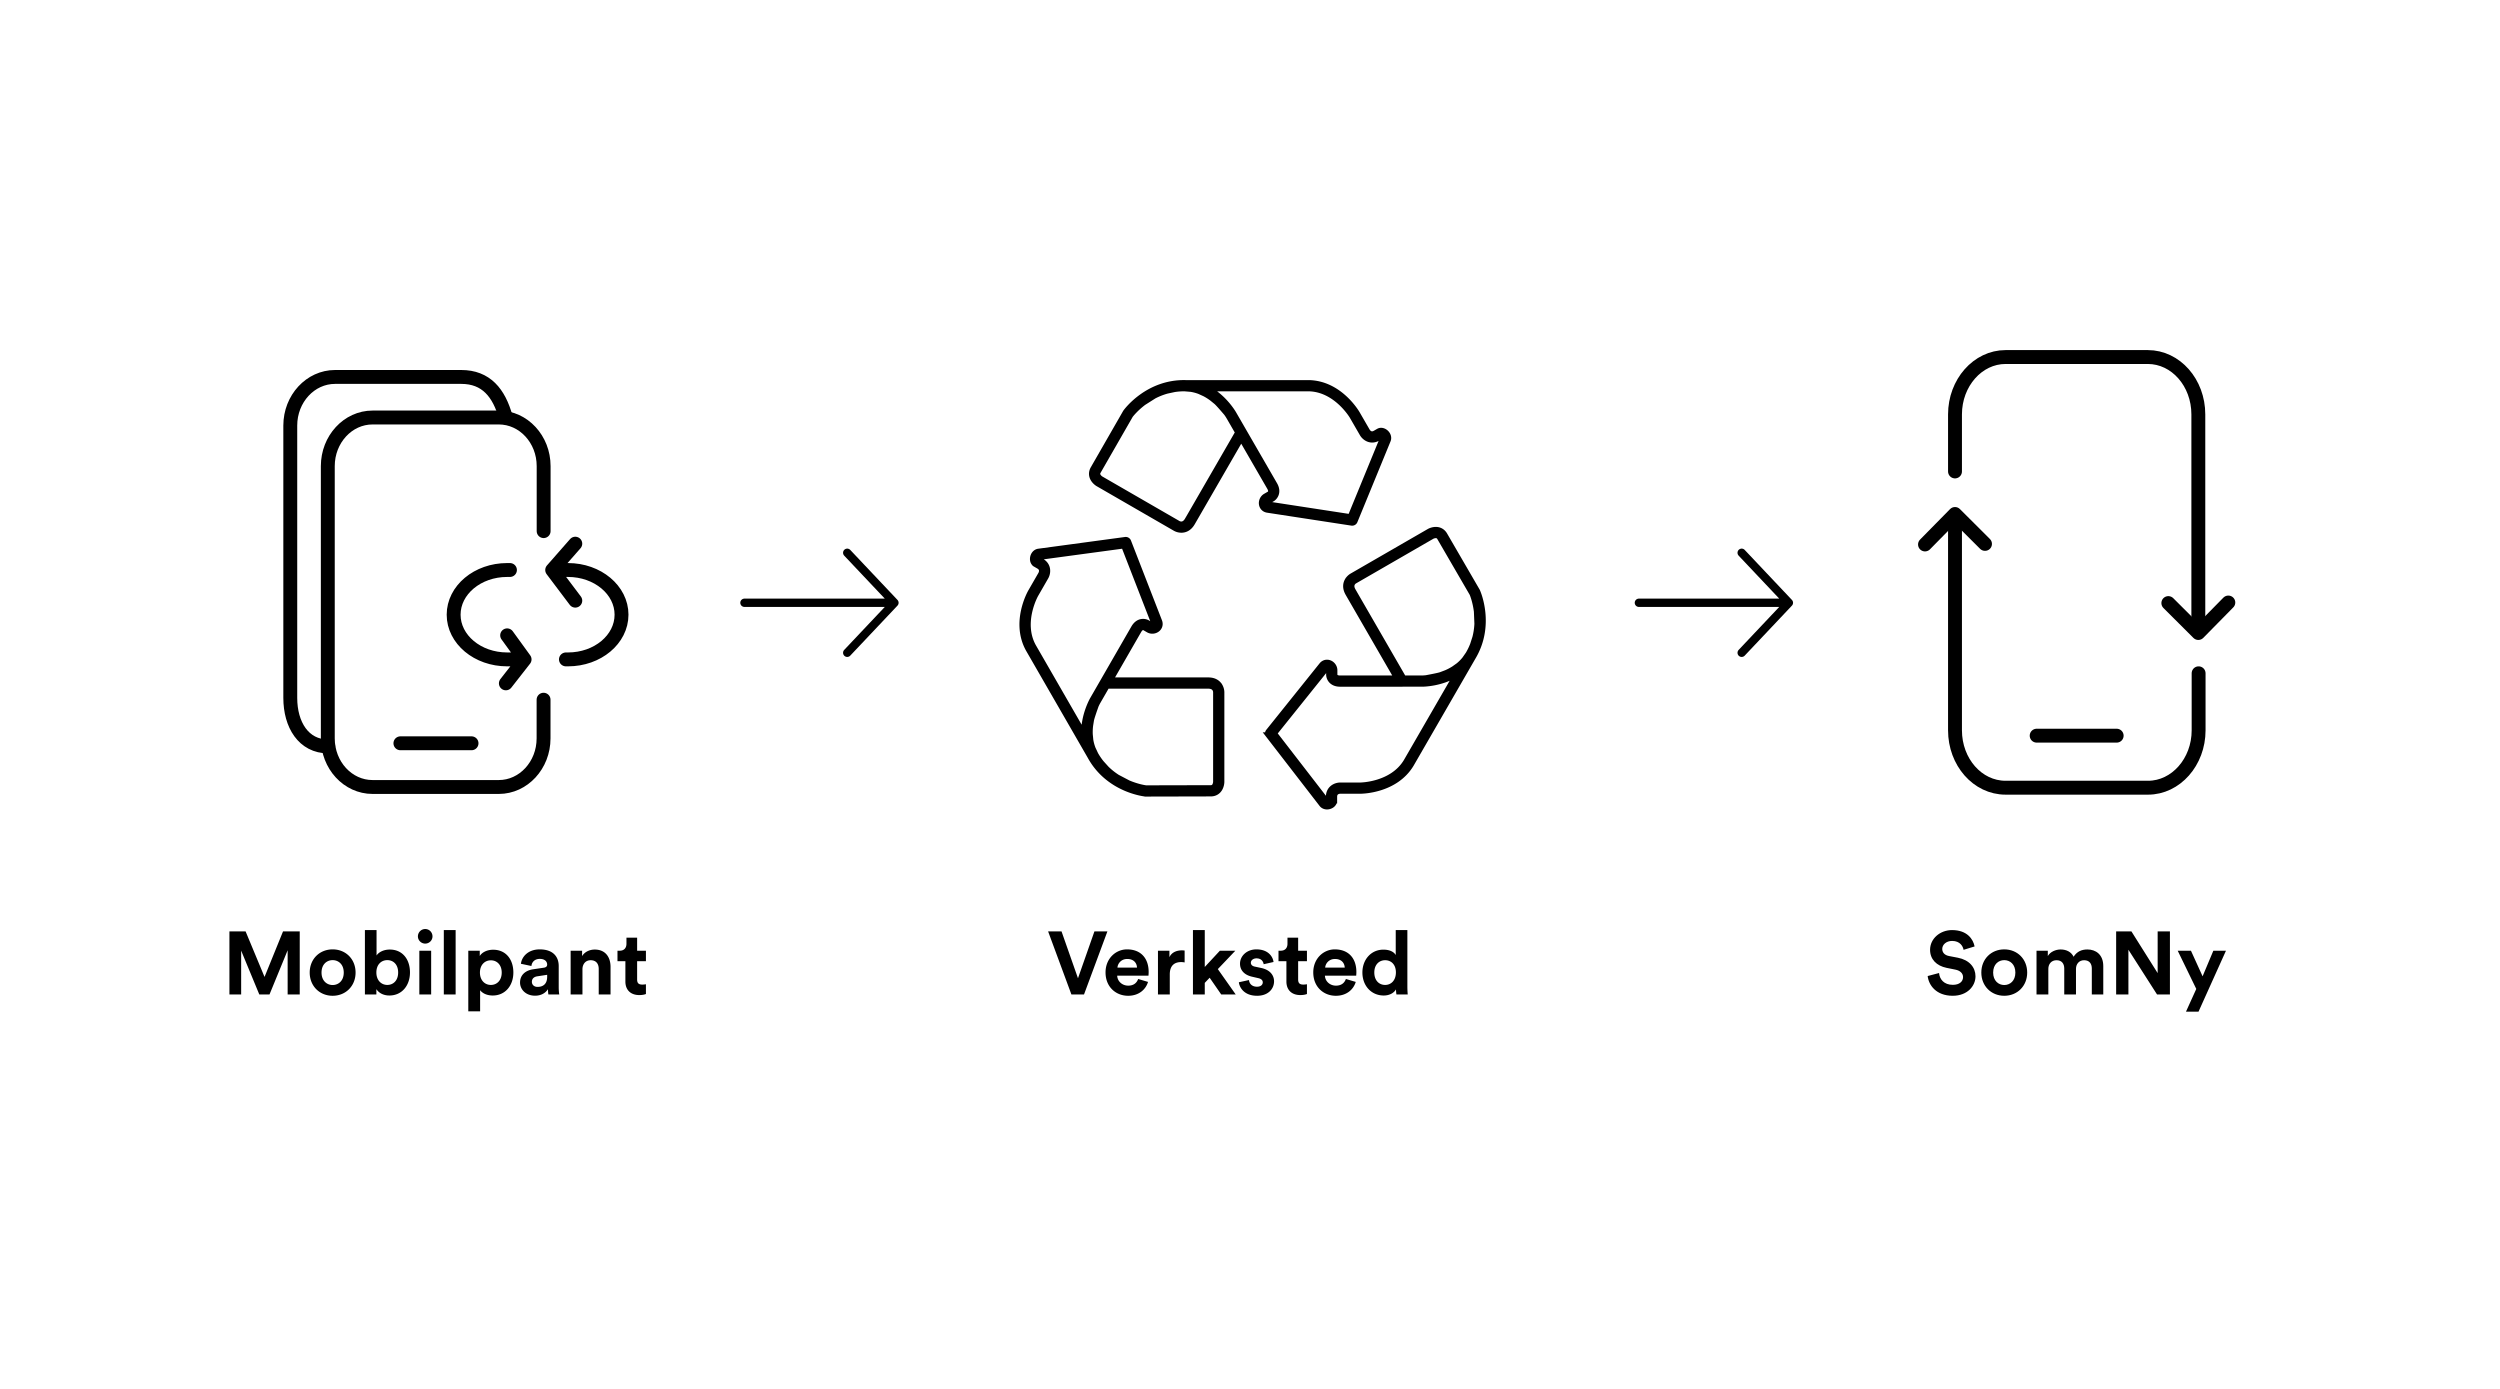<svg width="900" height="500" fill="none" xmlns="http://www.w3.org/2000/svg"><path d="M182.094 150.302c-2.45-8.922-7.137-14.599-16.031-14.599h-45.452c-8.867 0-16.111 7.834-16.111 17.491v98.033c0 9.657 4.759 17.491 13.661 17.491" stroke="#000" stroke-width="5" stroke-linecap="round" stroke-linejoin="round"/><path d="M195.709 191.203v-23.41c0-9.657-7.244-17.491-16.138-17.491h-45.452c-8.867 0-16.111 7.834-16.111 17.491v98.033c0 9.657 7.209 17.491 16.111 17.491h45.452c8.867 0 16.111-7.834 16.111-17.491v-13.932M144.146 267.583h25.606" stroke="#000" stroke-width="5" stroke-linecap="round" stroke-linejoin="round"/><path d="M183.582 205.202h-1.011c-10.638 0-19.262 7.205-19.262 16.092 0 8.888 8.624 16.092 19.262 16.092h6.283m9.933-32.184h5.701c10.638 0 19.262 7.205 19.262 16.092 0 8.888-8.624 16.092-19.262 16.092h-.755m-4.946-32.184 8.321-9.48m-8.321 9.48 8.321 11.036m-18.254 21.148-6.283-8.665m6.283 8.665-6.741 8.622" stroke="#000" stroke-width="5" stroke-miterlimit="10" stroke-linecap="round" stroke-linejoin="round"/><path d="M107.904 358h-4.352v-15.904L97.024 358h-3.68l-6.528-15.776V358h-4.224v-22.688h5.824l6.816 16.384 6.656-16.384h6.016V358Zm11.846-3.392c2.08 0 4-1.504 4-4.48 0-2.976-1.92-4.48-4-4.48s-4 1.504-4 4.48c0 2.944 1.92 4.48 4 4.48Zm0-12.832c4.704 0 8.256 3.488 8.256 8.352 0 4.832-3.552 8.352-8.256 8.352-4.704 0-8.256-3.52-8.256-8.352 0-4.864 3.552-8.352 8.256-8.352ZM135.494 358h-4.128v-23.168h4.192v9.152c.704-1.12 2.432-2.144 4.768-2.144 4.608 0 7.264 3.552 7.264 8.224 0 4.768-2.944 8.32-7.424 8.32-2.176 0-3.84-.96-4.672-2.304V358Zm7.84-7.904c0-2.88-1.728-4.448-3.904-4.448-2.144 0-3.936 1.568-3.936 4.448 0 2.848 1.792 4.48 3.936 4.48 2.176 0 3.904-1.6 3.904-4.48ZM155.216 358h-4.256v-15.744h4.256V358Zm-4.768-20.896c0-1.472 1.184-2.656 2.624-2.656 1.472 0 2.624 1.184 2.624 2.656 0 1.408-1.152 2.592-2.624 2.592-1.44 0-2.624-1.184-2.624-2.592ZM164.028 358h-4.256v-23.168h4.256V358Zm8.813 6.08h-4.256v-21.824h4.128v1.92c.704-1.216 2.464-2.272 4.832-2.272 4.608 0 7.264 3.52 7.264 8.192 0 4.768-2.976 8.288-7.424 8.288-2.176 0-3.776-.864-4.544-1.92v7.616Zm7.776-13.952c0-2.784-1.728-4.416-3.904-4.416-2.177 0-3.936 1.632-3.936 4.416 0 2.784 1.759 4.448 3.936 4.448 2.176 0 3.904-1.632 3.904-4.448Zm6.601 3.584c0-2.816 2.08-4.384 4.704-4.768l3.872-.576c.896-.128 1.184-.576 1.184-1.12 0-1.12-.864-2.048-2.656-2.048-1.856 0-2.88 1.184-3.008 2.56l-3.776-.8c.256-2.464 2.528-5.184 6.752-5.184 4.992 0 6.848 2.816 6.848 5.984v7.744c0 .832.096 1.952.192 2.496h-3.904c-.096-.416-.16-1.28-.16-1.888-.8 1.248-2.304 2.336-4.64 2.336-3.36 0-5.408-2.272-5.408-4.736Zm6.304 1.568c1.792 0 3.456-.864 3.456-3.648v-.704l-3.552.544c-1.088.16-1.952.768-1.952 1.984 0 .928.672 1.824 2.048 1.824Zm16.162-6.336V358h-4.256v-15.744h4.128v1.952c.96-1.632 2.848-2.368 4.544-2.368 3.904 0 5.696 2.784 5.696 6.24V358h-4.256v-9.184c0-1.76-.864-3.136-2.912-3.136-1.856 0-2.944 1.44-2.944 3.264Zm19.68-11.392v4.704h3.168v3.776h-3.168v6.592c0 1.376.64 1.824 1.856 1.824.512 0 1.088-.064 1.312-.128v3.52c-.384.16-1.152.384-2.4.384-3.072 0-4.992-1.824-4.992-4.864v-7.328h-2.848v-3.776h.8c1.664 0 2.432-1.088 2.432-2.496v-2.208h3.84ZM388.072 352.176l5.92-16.864h4.672L390.248 358h-4.544l-8.384-22.688h4.832l5.92 16.864Zm14.21-3.84h7.04c-.064-1.568-1.088-3.104-3.52-3.104-2.208 0-3.424 1.664-3.52 3.104Zm7.456 4.096 3.552 1.056c-.8 2.72-3.296 4.992-7.168 4.992-4.32 0-8.128-3.104-8.128-8.416 0-5.024 3.712-8.288 7.744-8.288 4.864 0 7.776 3.104 7.776 8.16 0 .608-.064 1.248-.064 1.312h-11.264c.096 2.08 1.856 3.584 3.968 3.584 1.984 0 3.072-.992 3.584-2.4Zm16.728-10.24v4.288a6.408 6.408 0 0 0-1.28-.128c-2.176 0-4.064 1.056-4.064 4.448v7.2h-4.256v-15.744h4.128v2.336c.96-2.08 3.136-2.464 4.48-2.464.352 0 .672.032.992.064Zm18.258.064-6.304 6.624 6.432 9.12h-5.216l-4.16-6.016-1.76 1.856V358h-4.256v-23.168h4.256v13.28l5.44-5.856h5.568Zm1.267 11.36 3.648-.8c.096 1.248 1.024 2.4 2.88 2.4 1.408 0 2.08-.736 2.08-1.568 0-.704-.48-1.28-1.696-1.536l-2.08-.48c-3.04-.672-4.416-2.496-4.416-4.704 0-2.816 2.496-5.152 5.888-5.152 4.48 0 5.984 2.848 6.176 4.544l-3.552.8c-.128-.928-.8-2.112-2.592-2.112-1.12 0-2.016.672-2.016 1.568 0 .768.576 1.248 1.44 1.408l2.24.48c3.104.64 4.672 2.528 4.672 4.832 0 2.56-1.984 5.184-6.112 5.184-4.736 0-6.368-3.072-6.56-4.864Zm21.342-16.064v4.704h3.168v3.776h-3.168v6.592c0 1.376.64 1.824 1.856 1.824.512 0 1.088-.064 1.312-.128v3.52c-.384.16-1.152.384-2.4.384-3.072 0-4.992-1.824-4.992-4.864v-7.328h-2.848v-3.776h.8c1.664 0 2.432-1.088 2.432-2.496v-2.208h3.84Zm9.731 10.784h7.04c-.064-1.568-1.088-3.104-3.52-3.104-2.208 0-3.424 1.664-3.52 3.104Zm7.456 4.096 3.552 1.056c-.8 2.72-3.296 4.992-7.168 4.992-4.32 0-8.128-3.104-8.128-8.416 0-5.024 3.712-8.288 7.744-8.288 4.864 0 7.776 3.104 7.776 8.16 0 .608-.064 1.248-.064 1.312h-11.264c.096 2.08 1.856 3.584 3.968 3.584 1.984 0 3.072-.992 3.584-2.4Zm22.135-17.6v20.32c0 1.056.064 2.208.128 2.848h-4.064a10.87 10.87 0 0 1-.16-1.824c-.704 1.248-2.304 2.208-4.416 2.208-4.48 0-7.68-3.52-7.68-8.288 0-4.608 3.104-8.224 7.552-8.224 2.72 0 4 1.12 4.448 1.952v-8.992h4.192Zm-11.904 15.264c0 2.816 1.664 4.48 3.904 4.48 2.176 0 3.872-1.664 3.872-4.512 0-2.816-1.696-4.384-3.872-4.384s-3.904 1.6-3.904 4.416Z" fill="#000"/><path d="M703.8 188.807v74.122c0 11.38 8.1 20.645 18.2 20.645h51.3c10 0 18.2-9.265 18.2-20.645v-20.545M791.4 225.968v-76.791c0-11.38-8.1-20.645-18.2-20.645H722c-10 0-18.2 9.265-18.2 20.645v20.545M733.2 264.842H762" stroke="#000" stroke-width="5" stroke-linecap="round" stroke-linejoin="round"/><path d="m802.2 216.904-10.8 10.978-10.8-10.776M693 196.007l10.8-10.977 10.8 10.776" stroke="#000" stroke-width="5" stroke-linecap="round" stroke-linejoin="round"/><path d="m710.856 340.72-3.968 1.216c-.224-1.248-1.248-3.2-4.128-3.2-2.144 0-3.552 1.376-3.552 2.88 0 1.248.8 2.24 2.464 2.56l3.168.608c4.128.8 6.336 3.488 6.336 6.688 0 3.488-2.912 7.008-8.192 7.008-6.016 0-8.672-3.872-9.024-7.104l4.096-1.088c.192 2.24 1.76 4.256 4.96 4.256 2.368 0 3.68-1.184 3.68-2.784 0-1.312-.992-2.336-2.752-2.688l-3.168-.64c-3.616-.736-5.952-3.072-5.952-6.496 0-4.032 3.616-7.104 7.904-7.104 5.504 0 7.616 3.328 8.128 5.888Zm10.676 13.888c2.08 0 4-1.504 4-4.48 0-2.976-1.92-4.48-4-4.48s-4 1.504-4 4.48c0 2.944 1.92 4.48 4 4.48Zm0-12.832c4.704 0 8.256 3.488 8.256 8.352 0 4.832-3.552 8.352-8.256 8.352-4.704 0-8.256-3.52-8.256-8.352 0-4.864 3.552-8.352 8.256-8.352ZM737.403 358h-4.256v-15.744h4.064v1.92c.864-1.536 2.88-2.368 4.608-2.368 2.144 0 3.872.928 4.672 2.624 1.248-1.92 2.912-2.624 4.992-2.624 2.912 0 5.696 1.76 5.696 5.984V358h-4.128v-9.344c0-1.696-.832-2.976-2.784-2.976-1.824 0-2.912 1.408-2.912 3.104V358h-4.224v-9.344c0-1.696-.864-2.976-2.784-2.976-1.856 0-2.944 1.376-2.944 3.104V358Zm43.768 0h-4.64l-10.304-16.096V358h-4.416v-22.688h5.504l9.44 15.008v-15.008h4.416V358Zm10.291 6.208h-4.512l3.712-8.192-6.688-13.76h4.768l4.192 9.216 3.872-9.216h4.544l-9.888 21.952Z" fill="#000"/><path d="M268 217h54m0 0-17-18m17 18-17 18" stroke="#000" stroke-width="3" stroke-linecap="round" stroke-linejoin="round"/><path fill-rule="evenodd" clip-rule="evenodd" d="M372.768 203.126c-1.137-.659-1.219-2.284-.583-3.39.405-.705 1.064-1.15 1.806-1.217l31.137-4.212c.467-.063.919.202 1.09.644l11.163 28.732c.28.727.233 1.48-.135 2.118-.73 1.267-2.507 1.719-3.804.966l-1.415-.815c-.245-.131-1.183-.464-2.087 1.107l-10.256 17.815h35.302c2.43 0 3.612 1.166 4.174 2.144a4.653 4.653 0 0 1 .609 2.144l-.002 32.38c-.003.154-.053 1.285-.659 2.338-.68 1.181-1.824 1.831-3.221 1.831l-23.387.056a.754.754 0 0 1-.106-.006c-.541-.054-13.313-1.49-19.867-13.333l-.001-.005-.071-.123-22.23-38.589c-5.351-9.695.598-20.243.853-20.687l3.655-6.347c.224-.418.865-1.912-.763-2.855l-1.202-.696Zm31.835-6.68-30.383 4.109c-.149.016-.241.161-.266.207-.137.238-.145.51-.113.62l1.151.665c2.591 1.501 2.327 4.197 1.515 5.646l-3.658 6.357c-.056.097-5.618 10.001-.846 18.65l18.243 31.671c-.252-6.656 2.937-12.309 3.125-12.634l14.796-25.7c1.661-2.885 4.089-2.322 4.883-1.863l1.413.82c.387.222.871.025 1.011-.218.038-.064.073-.163-.002-.348l-10.869-27.982Zm33.119 52.717c-.008-.366-.176-2.238-2.739-2.238v-.004h-36.481l-3.358 5.832c-.012.022-.275.499-.628 1.287l-.162.466c-.431 1.225-1.295 3.688-1.507 4.692l-.33 2.05a19.796 19.796 0 0 0-.121 3.107l.195 2.049c.165 1.029.444 2.069.839 3.105l.961 2.051a22.89 22.89 0 0 0 2.102 3.104l1.853 2.051a24.158 24.158 0 0 0 3.913 3.107l3.907 2.05c3.333 1.417 6.002 1.8 6.387 1.846l23.33-.056c.675 0 1.136-.256 1.451-.806.356-.613.388-1.34.388-1.347v-32.346ZM496.267 155.259c1.137-.655 2.578.083 3.214 1.183.406.701.461 1.492.148 2.166l-11.902 29.004a1.02 1.02 0 0 1-1.099.621l-30.343-4.656c-.766-.12-1.392-.535-1.759-1.171-.728-1.262-.23-3.022 1.065-3.768l1.409-.817c.236-.147.99-.792.087-2.355l-10.243-17.731-17.613 30.506c-1.212 2.099-2.806 2.54-3.93 2.539a4.613 4.613 0 0 1-2.153-.541l-27.917-16.12c-.131-.079-1.082-.686-1.688-1.733-.678-1.176-.668-2.488.029-3.695l11.619-20.237c.018-.03.037-.061.058-.089.317-.44 7.927-10.762 21.408-10.53l.005.001h44.504c11.028.202 17.155 10.594 17.411 11.035l3.649 6.318c.248.402 1.216 1.699 2.842.762l1.199-.692Zm-10.122 30.834 11.615-28.3c.061-.136-.019-.289-.046-.332-.137-.238-.368-.38-.478-.407l-1.148.664c-2.587 1.491-4.779-.079-5.624-1.502l-3.655-6.325c-.056-.097-5.821-9.833-15.659-10.015l-36.408-.002c5.864 3.096 9.147 8.666 9.334 8.99l14.777 25.579c1.659 2.871-.038 4.689-.83 5.147l-1.413.813c-.384.223-.455.74-.315.982.036.064.104.143.301.172l29.549 4.536Zm-61.977 2.377c.32.176 2.017.962 3.296-1.253l.004.002 18.201-31.524-3.354-5.805a18.586 18.586 0 0 0-.796-1.183 45.256 45.256 0 0 1-.32-.372c-.842-.982-2.534-2.955-3.295-3.638l-1.602-1.306a19.755 19.755 0 0 0-2.618-1.651l-1.865-.851a15.53 15.53 0 0 0-3.096-.821l-2.248-.191a22.805 22.805 0 0 0-3.725.272l-2.693.58a24.086 24.086 0 0 0-4.631 1.835l-3.716 2.356c-2.885 2.174-4.547 4.29-4.778 4.6l-11.591 20.188c-.337.583-.347 1.108-.03 1.655.352.613.962 1.002.969 1.005l27.888 16.102ZM480.367 288.213c-.001 1.312-1.36 2.191-2.631 2.192-.81.001-1.522-.347-1.95-.955l-19.167-24.81a1.02 1.02 0 0 1 .012-1.262l19.204-23.949c.486-.604 1.159-.938 1.893-.938 1.457 0 2.732 1.311 2.731 2.806l.002 1.629c.01.277.191 1.253 1.997 1.253l20.477-.006-17.613-30.506c-1.212-2.099-.797-3.701-.234-4.673a4.631 4.631 0 0 1 1.545-1.594l27.919-16.117c.134-.074 1.135-.594 2.345-.595 1.357 0 2.488.665 3.185 1.872l11.717 20.182c.017.03.034.062.047.094.223.495 5.357 12.246-1.584 23.805l-.003.003-.071.123-22.181 38.419c-5.69 9.45-17.753 9.56-18.262 9.561l-7.297.001c-.472.014-2.079.204-2.08 2.081l-.001 1.384Zm-21.642-24.183 18.702 24.209c.087.121.259.128.31.126.275.001.513-.128.591-.21v-1.326c.002-2.986 2.457-4.1 4.112-4.12l7.306-.003c.111 0 11.425-.124 16.502-8.554l18.206-31.529c-5.614 3.531-12.079 3.589-12.453 3.589l-29.541.007c-3.316.002-4.041-2.377-4.042-3.292l.003-1.63c-.002-.444-.414-.764-.693-.764-.074-.001-.177.018-.299.175l-18.704 23.322Zm28.93-54.862c-.312.189-1.842 1.266-.563 3.481l-.004.002 18.201 31.524 6.704-.001c.025 0 .567-.011 1.423-.099l.482-.091c1.271-.238 3.826-.717 4.798-1.034l1.931-.734a19.889 19.889 0 0 0 2.74-1.442l1.669-1.189a15.56 15.56 0 0 0 2.259-2.272l1.289-1.85a22.846 22.846 0 0 0 1.628-3.363l.844-2.622a24.13 24.13 0 0 0 .726-4.928l-.182-4.396c-.44-3.586-1.442-6.083-1.595-6.438l-11.688-20.132c-.337-.584-.786-.854-1.418-.853-.707-.002-1.349.332-1.355.336l-27.889 16.101Z" fill="#000" stroke="#000" stroke-width="2"/><path d="M590 217h54m0 0-17-18m17 18-17 18" stroke="#000" stroke-width="3" stroke-linecap="round" stroke-linejoin="round"/></svg>
